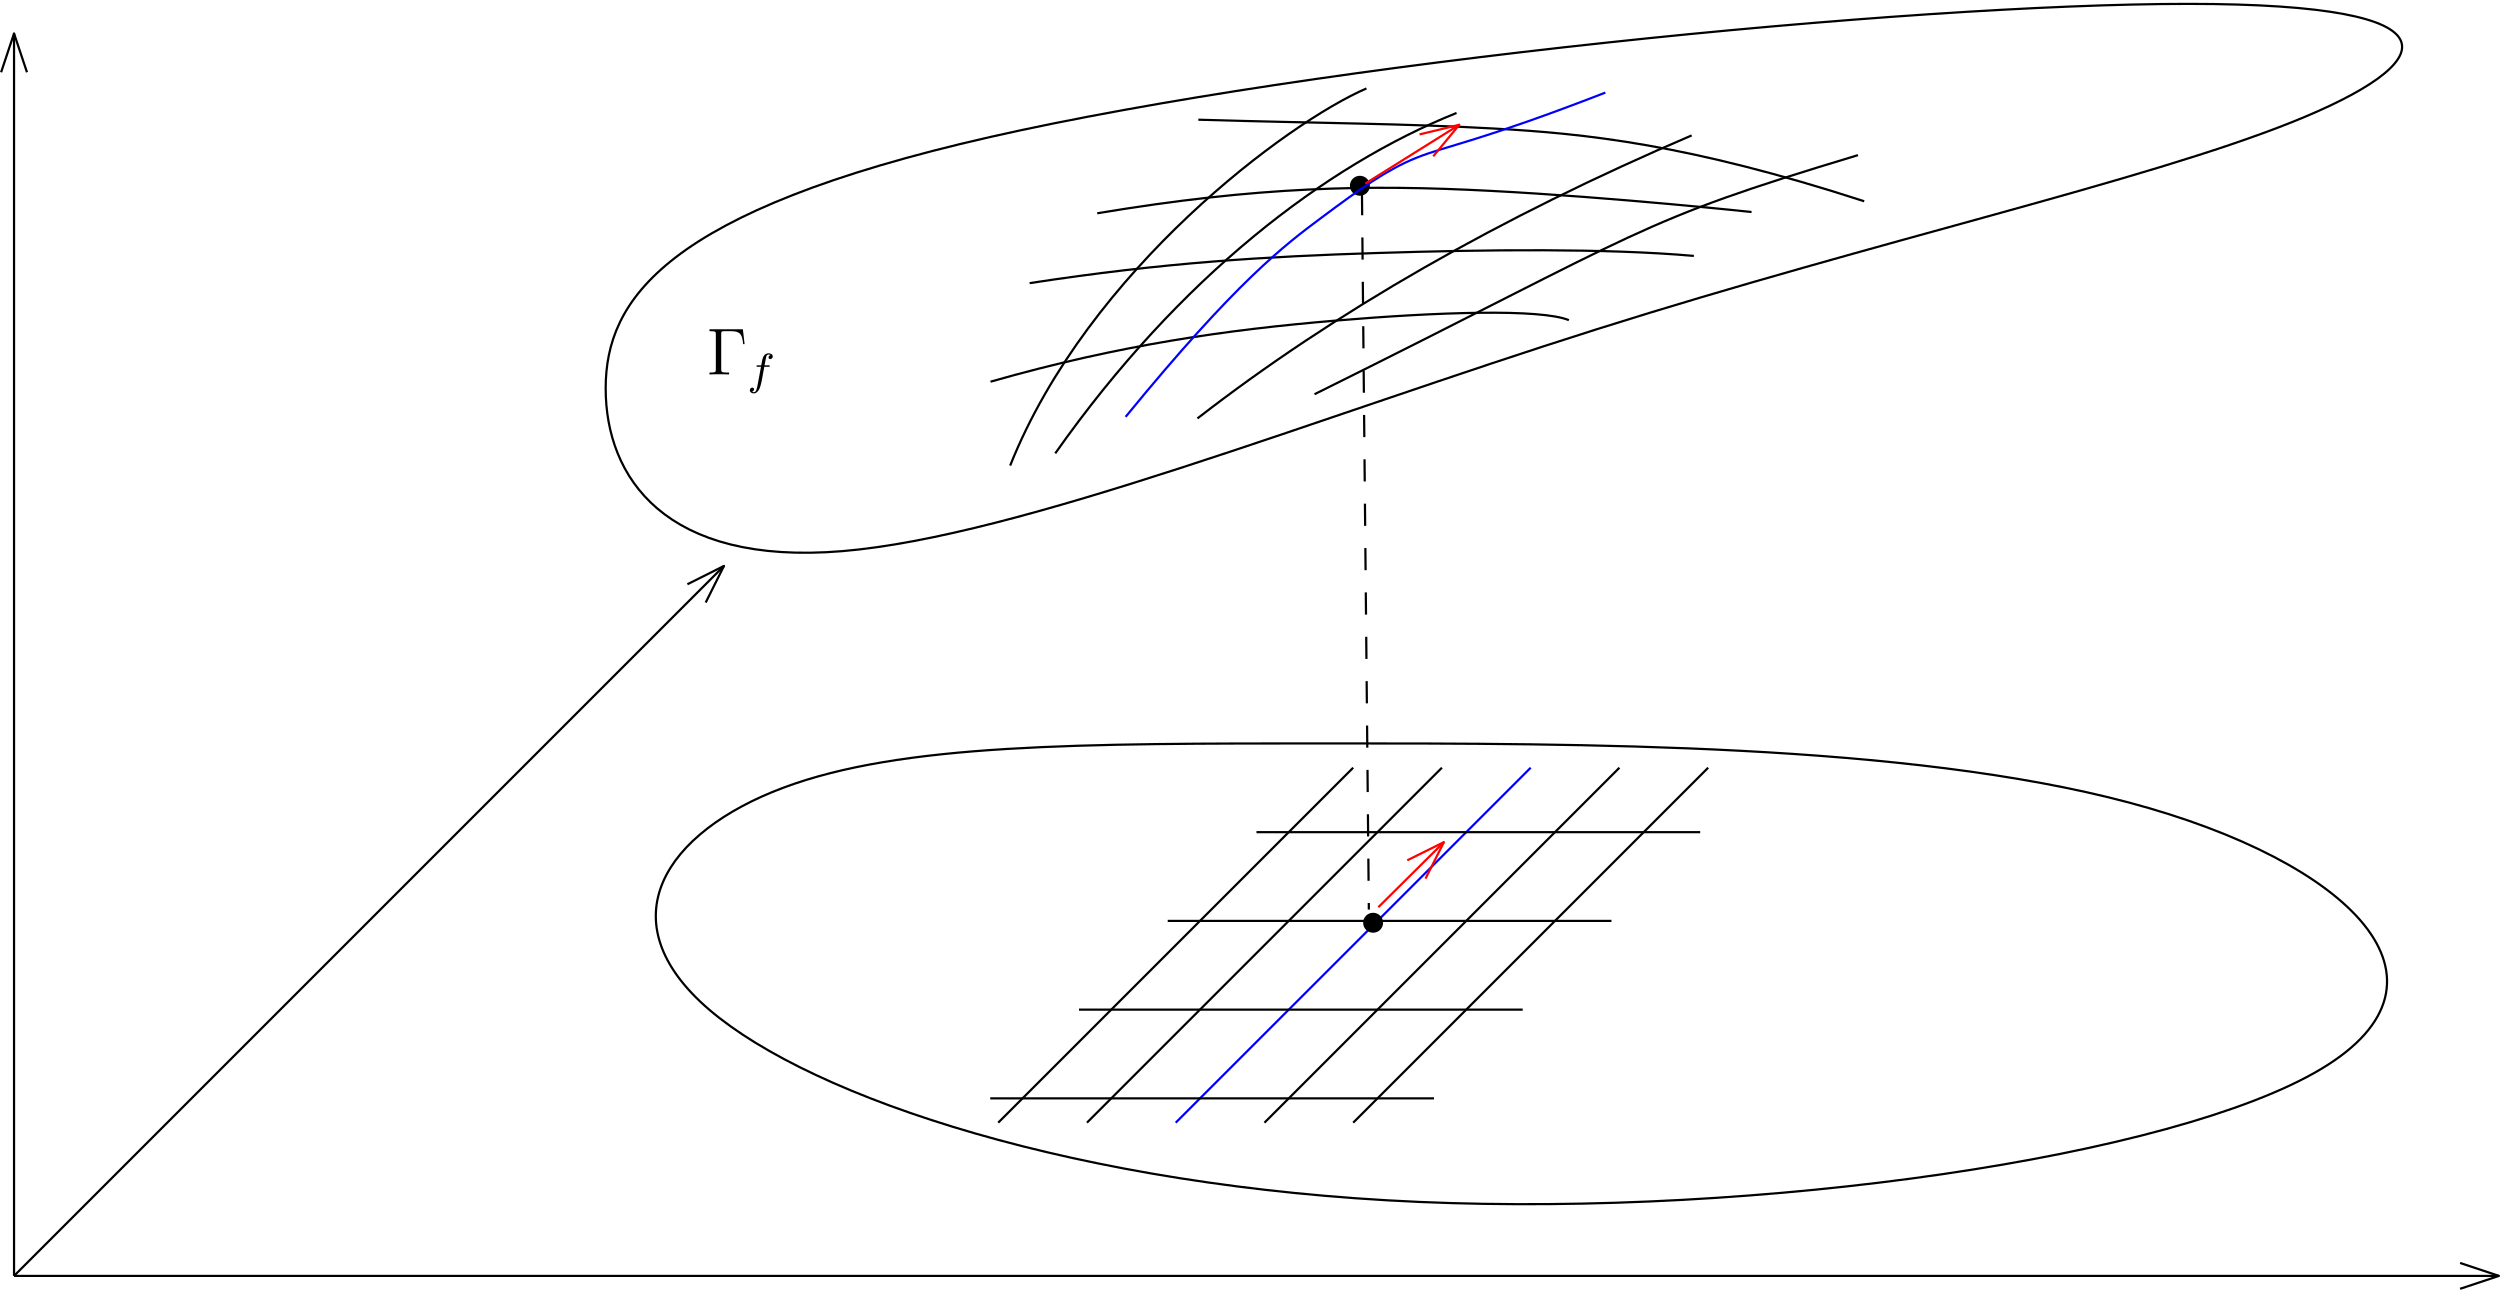 <?xml version="1.0" encoding="UTF-8"?>
<svg xmlns="http://www.w3.org/2000/svg" xmlns:xlink="http://www.w3.org/1999/xlink" width="450.731pt" height="232.564pt" viewBox="0 0 450.731 232.564" version="1.1">
<defs>
<g>
<symbol overflow="visible" id="glyph0-0">
<path style="stroke:none;" d=""/>
</symbol>
<symbol overflow="visible" id="glyph0-1">
<path style="stroke:none;" d="M 6.5 -8.141 L 0.484 -8.141 L 0.484 -7.797 L 0.734 -7.797 C 1.594 -7.797 1.625 -7.672 1.625 -7.234 L 1.625 -0.906 C 1.625 -0.469 1.594 -0.344 0.734 -0.344 L 0.484 -0.344 L 0.484 0 C 0.781 -0.031 1.844 -0.031 2.203 -0.031 C 2.625 -0.031 3.672 -0.031 4.016 0 L 4.016 -0.344 L 3.656 -0.344 C 2.625 -0.344 2.594 -0.484 2.594 -0.922 L 2.594 -7.312 C 2.594 -7.703 2.625 -7.797 3.141 -7.797 L 4.422 -7.797 C 6.078 -7.797 6.391 -7.141 6.547 -5.469 L 6.812 -5.469 Z M 6.5 -8.141 "/>
</symbol>
<symbol overflow="visible" id="glyph1-0">
<path style="stroke:none;" d=""/>
</symbol>
<symbol overflow="visible" id="glyph1-1">
<path style="stroke:none;" d="M 3.047 -3.172 L 3.797 -3.172 C 3.953 -3.172 4.047 -3.172 4.047 -3.328 C 4.047 -3.438 3.938 -3.438 3.812 -3.438 L 3.094 -3.438 C 3.234 -4.156 3.312 -4.609 3.391 -4.969 C 3.422 -5.094 3.438 -5.188 3.562 -5.281 C 3.672 -5.375 3.734 -5.391 3.812 -5.391 C 3.938 -5.391 4.062 -5.359 4.172 -5.297 C 4.125 -5.281 4.078 -5.266 4.047 -5.234 C 3.906 -5.156 3.812 -5.016 3.812 -4.859 C 3.812 -4.672 3.953 -4.562 4.125 -4.562 C 4.359 -4.562 4.578 -4.766 4.578 -5.047 C 4.578 -5.422 4.188 -5.609 3.812 -5.609 C 3.531 -5.609 3.031 -5.484 2.781 -4.75 C 2.703 -4.562 2.703 -4.547 2.5 -3.438 L 1.891 -3.438 C 1.734 -3.438 1.641 -3.438 1.641 -3.281 C 1.641 -3.172 1.75 -3.172 1.875 -3.172 L 2.453 -3.172 L 1.875 -0.078 C 1.719 0.719 1.609 1.406 1.172 1.406 C 1.156 1.406 0.984 1.406 0.844 1.312 C 1.203 1.219 1.203 0.891 1.203 0.875 C 1.203 0.688 1.062 0.578 0.891 0.578 C 0.672 0.578 0.438 0.766 0.438 1.062 C 0.438 1.406 0.781 1.625 1.172 1.625 C 1.672 1.625 2 1.109 2.109 0.922 C 2.391 0.391 2.578 -0.609 2.594 -0.688 Z M 3.047 -3.172 "/>
</symbol>
</g>
<clipPath id="clip1">
  <path d="M 2 229 L 450.73 229 L 450.73 231 L 2 231 Z M 2 229 "/>
</clipPath>
<clipPath id="clip2">
  <path d="M 443 227 L 450.73 227 L 450.73 232.562 L 443 232.562 Z M 443 227 "/>
</clipPath>
</defs>
<g id="surface1">
<path style="fill:none;stroke-width:0.4;stroke-linecap:butt;stroke-linejoin:round;stroke:rgb(0%,0%,0%);stroke-opacity:1;stroke-miterlimit:10;" d="M 353.438 635.623 Z M 353.438 635.623 " transform="matrix(1,0,0,-1,-61.469,806.033)"/>
<path style="fill:none;stroke-width:0.4;stroke-linecap:butt;stroke-linejoin:round;stroke:rgb(0%,0%,0%);stroke-opacity:1;stroke-miterlimit:10;" d="M 64 576.002 L 64 800.002 " transform="matrix(1,0,0,-1,-61.469,806.033)"/>
<path style="fill:none;stroke-width:0.4;stroke-linecap:butt;stroke-linejoin:round;stroke:rgb(0%,0%,0%);stroke-opacity:1;stroke-miterlimit:10;" d="M 61.668 793.002 L 64 800.002 L 66.332 793.002 " transform="matrix(1,0,0,-1,-61.469,806.033)"/>
<path style="fill:none;stroke-width:0.4;stroke-linecap:butt;stroke-linejoin:round;stroke:rgb(0%,0%,0%);stroke-opacity:1;stroke-miterlimit:10;" d="M 64 576.002 L 192 704.002 " transform="matrix(1,0,0,-1,-61.469,806.033)"/>
<path style="fill:none;stroke-width:0.4;stroke-linecap:butt;stroke-linejoin:round;stroke:rgb(0%,0%,0%);stroke-opacity:1;stroke-miterlimit:10;" d="M 185.403 700.697 L 192 704.002 L 188.699 697.4 " transform="matrix(1,0,0,-1,-61.469,806.033)"/>
<g clip-path="url(#clip1)" clip-rule="nonzero">
<path style="fill:none;stroke-width:0.4;stroke-linecap:butt;stroke-linejoin:round;stroke:rgb(0%,0%,0%);stroke-opacity:1;stroke-miterlimit:10;" d="M 64 576.002 L 512 576.002 " transform="matrix(1,0,0,-1,-61.469,806.033)"/>
</g>
<g clip-path="url(#clip2)" clip-rule="nonzero">
<path style="fill:none;stroke-width:0.4;stroke-linecap:butt;stroke-linejoin:round;stroke:rgb(0%,0%,0%);stroke-opacity:1;stroke-miterlimit:10;" d="M 505 578.33 L 512 576.002 L 505 573.67 " transform="matrix(1,0,0,-1,-61.469,806.033)"/>
</g>
<path style="fill:none;stroke-width:0.4;stroke-linecap:butt;stroke-linejoin:round;stroke:rgb(0%,0%,0%);stroke-opacity:1;stroke-miterlimit:10;" d="M 202.668 664.002 C 181.332 656.002 170.668 640.002 189.332 624.002 C 208 608.002 256 592.002 317.332 589.334 C 378.668 586.666 453.332 597.334 480 613.334 C 506.668 629.334 485.332 650.666 445.332 661.334 C 405.332 672.002 346.668 672.002 301.332 672.002 C 256 672.002 224 672.002 202.668 664.002 Z M 202.668 664.002 " transform="matrix(1,0,0,-1,-61.469,806.033)"/>
<path style="fill:none;stroke-width:0.4;stroke-linecap:butt;stroke-linejoin:round;stroke:rgb(0%,0%,0%);stroke-opacity:1;stroke-miterlimit:10;" d="M 272 640.002 L 352 640.002 " transform="matrix(1,0,0,-1,-61.469,806.033)"/>
<path style="fill:none;stroke-width:0.4;stroke-linecap:butt;stroke-linejoin:round;stroke:rgb(0%,0%,0%);stroke-opacity:1;stroke-miterlimit:10;" d="M 241.438 603.623 L 305.438 667.623 " transform="matrix(1,0,0,-1,-61.469,806.033)"/>
<path style="fill:none;stroke-width:0.4;stroke-linecap:butt;stroke-linejoin:round;stroke:rgb(0%,0%,0%);stroke-opacity:1;stroke-miterlimit:10;" d="M 257.438 603.623 L 321.438 667.623 " transform="matrix(1,0,0,-1,-61.469,806.033)"/>
<path style="fill:none;stroke-width:0.4;stroke-linecap:butt;stroke-linejoin:round;stroke:rgb(0%,0%,100%);stroke-opacity:1;stroke-miterlimit:10;" d="M 273.438 603.623 L 337.438 667.623 " transform="matrix(1,0,0,-1,-61.469,806.033)"/>
<path style="fill:none;stroke-width:0.4;stroke-linecap:butt;stroke-linejoin:round;stroke:rgb(0%,0%,0%);stroke-opacity:1;stroke-miterlimit:10;" d="M 289.438 603.623 L 353.438 667.623 " transform="matrix(1,0,0,-1,-61.469,806.033)"/>
<path style="fill:none;stroke-width:0.4;stroke-linecap:butt;stroke-linejoin:round;stroke:rgb(0%,0%,0%);stroke-opacity:1;stroke-miterlimit:10;" d="M 305.438 603.623 L 369.438 667.623 " transform="matrix(1,0,0,-1,-61.469,806.033)"/>
<path style="fill:none;stroke-width:0.4;stroke-linecap:butt;stroke-linejoin:round;stroke:rgb(0%,0%,0%);stroke-opacity:1;stroke-miterlimit:10;" d="M 256 624.002 L 336 624.002 " transform="matrix(1,0,0,-1,-61.469,806.033)"/>
<path style="fill:none;stroke-width:0.4;stroke-linecap:butt;stroke-linejoin:round;stroke:rgb(0%,0%,0%);stroke-opacity:1;stroke-miterlimit:10;" d="M 240 608.002 L 320 608.002 " transform="matrix(1,0,0,-1,-61.469,806.033)"/>
<path style="fill:none;stroke-width:0.4;stroke-linecap:butt;stroke-linejoin:round;stroke:rgb(0%,0%,0%);stroke-opacity:1;stroke-miterlimit:10;" d="M 288 656.002 L 368 656.002 " transform="matrix(1,0,0,-1,-61.469,806.033)"/>
<path style="fill:none;stroke-width:0.4;stroke-linecap:butt;stroke-linejoin:round;stroke:rgb(0%,0%,0%);stroke-opacity:1;stroke-miterlimit:10;" d="M 170.668 736.002 C 170.668 720.002 181.332 704.002 213.332 706.666 C 245.332 709.334 298.668 730.666 349.332 746.666 C 400 762.666 448 773.334 474.668 784.002 C 501.332 794.666 506.668 805.334 456 805.334 C 405.332 805.334 298.668 794.666 240 781.334 C 181.332 768.002 170.668 752.002 170.668 736.002 Z M 170.668 736.002 " transform="matrix(1,0,0,-1,-61.469,806.033)"/>
<path style="fill:none;stroke-width:0.4;stroke-linecap:butt;stroke-linejoin:round;stroke:rgb(0%,0%,0%);stroke-opacity:1;stroke-miterlimit:10;" d="M 243.594 722.096 C 257.696 757.431 293.84 784.076 307.828 790.084 " transform="matrix(1,0,0,-1,-61.469,806.033)"/>
<path style="fill:none;stroke-width:0.4;stroke-linecap:butt;stroke-linejoin:round;stroke:rgb(0%,0%,0%);stroke-opacity:1;stroke-miterlimit:10;" d="M 251.723 724.295 C 274.141 756.135 300.489 776.217 324.071 785.666 " transform="matrix(1,0,0,-1,-61.469,806.033)"/>
<path style="fill:none;stroke-width:0.4;stroke-linecap:butt;stroke-linejoin:round;stroke:rgb(0%,0%,0%);stroke-opacity:1;stroke-miterlimit:10;" d="M 277.356 730.592 C 302.125 749.814 331.828 766.822 366.461 781.619 " transform="matrix(1,0,0,-1,-61.469,806.033)"/>
<path style="fill:none;stroke-width:0.4;stroke-linecap:butt;stroke-linejoin:round;stroke:rgb(0%,0%,0%);stroke-opacity:1;stroke-miterlimit:10;" d="M 298.465 734.955 C 358.938 764.943 355.875 765.842 396.446 778.064 " transform="matrix(1,0,0,-1,-61.469,806.033)"/>
<path style="fill:none;stroke-width:0.4;stroke-linecap:butt;stroke-linejoin:round;stroke:rgb(0%,0%,0%);stroke-opacity:1;stroke-miterlimit:10;" d="M 240.051 737.217 C 263.516 743.92 282.914 746.58 301.856 748.197 C 320.793 749.814 339.27 750.392 344.328 748.31 " transform="matrix(1,0,0,-1,-61.469,806.033)"/>
<path style="fill:none;stroke-width:0.4;stroke-linecap:butt;stroke-linejoin:round;stroke:rgb(0%,0%,0%);stroke-opacity:1;stroke-miterlimit:10;" d="M 247.106 754.986 C 271.531 758.74 289.762 759.779 309.649 760.416 C 329.535 761.053 351.074 761.279 366.856 759.896 " transform="matrix(1,0,0,-1,-61.469,806.033)"/>
<path style="fill:none;stroke-width:0.4;stroke-linecap:butt;stroke-linejoin:round;stroke:rgb(0%,0%,0%);stroke-opacity:1;stroke-miterlimit:10;" d="M 259.289 767.58 C 288.356 772.431 307.961 772.779 330.184 771.623 C 352.41 770.467 377.258 767.81 377.258 767.81 " transform="matrix(1,0,0,-1,-61.469,806.033)"/>
<path style="fill:none;stroke-width:0.4;stroke-linecap:butt;stroke-linejoin:round;stroke:rgb(0%,0%,0%);stroke-opacity:1;stroke-miterlimit:10;" d="M 277.52 784.451 C 299.883 783.787 314.328 783.787 330.793 782.861 C 347.254 781.935 365.731 780.088 397.571 769.744 " transform="matrix(1,0,0,-1,-61.469,806.033)"/>
<g style="fill:rgb(0%,0%,0%);fill-opacity:1;">
  <use xlink:href="#glyph0-1" x="127.434" y="67.51"/>
</g>
<g style="fill:rgb(0%,0%,0%);fill-opacity:1;">
  <use xlink:href="#glyph1-1" x="134.748" y="69.303"/>
</g>
<path style=" stroke:none;fill-rule:evenodd;fill:rgb(0%,0%,0%);fill-opacity:1;" d="M 249.359 166.367 C 249.359 165.371 248.555 164.566 247.562 164.566 C 246.566 164.566 245.762 165.371 245.762 166.367 C 245.762 167.359 246.566 168.164 247.562 168.164 C 248.555 168.164 249.359 167.359 249.359 166.367 "/>
<path style=" stroke:none;fill-rule:evenodd;fill:rgb(0%,0%,0%);fill-opacity:1;" d="M 246.977 33.492 C 246.977 32.496 246.172 31.691 245.176 31.691 C 244.184 31.691 243.379 32.496 243.379 33.492 C 243.379 34.484 244.184 35.293 245.176 35.293 C 246.172 35.293 246.977 34.484 246.977 33.492 "/>
<path style="fill:none;stroke-width:0.4;stroke-linecap:butt;stroke-linejoin:round;stroke:rgb(0%,0%,100%);stroke-opacity:1;stroke-miterlimit:10;" d="M 264.41 730.881 C 284.379 755.299 293.082 761.857 299.856 766.892 C 306.625 771.931 311.473 775.447 316.899 777.611 C 322.328 779.775 328.34 780.584 350.906 789.338 " transform="matrix(1,0,0,-1,-61.469,806.033)"/>
<path style="fill:none;stroke-width:0.4;stroke-linecap:butt;stroke-linejoin:round;stroke:rgb(0%,0%,0%);stroke-opacity:1;stroke-dasharray:4;stroke-miterlimit:10;" d="M 307.02 771.224 L 308.262 642.045 " transform="matrix(1,0,0,-1,-61.469,806.033)"/>
<path style="fill:none;stroke-width:0.4;stroke-linecap:butt;stroke-linejoin:round;stroke:rgb(100%,0%,0%);stroke-opacity:1;stroke-miterlimit:10;" d="M 309.973 642.471 L 321.797 654.205 " transform="matrix(1,0,0,-1,-61.469,806.033)"/>
<path style="fill:none;stroke-width:0.4;stroke-linecap:butt;stroke-linejoin:round;stroke:rgb(100%,0%,0%);stroke-opacity:1;stroke-miterlimit:10;" d="M 315.188 650.928 L 321.797 654.205 L 318.473 647.619 " transform="matrix(1,0,0,-1,-61.469,806.033)"/>
<path style="fill:none;stroke-width:0.4;stroke-linecap:butt;stroke-linejoin:round;stroke:rgb(100%,0%,0%);stroke-opacity:1;stroke-miterlimit:10;" d="M 307.61 772.931 L 324.571 783.537 " transform="matrix(1,0,0,-1,-61.469,806.033)"/>
<path style="fill:none;stroke-width:0.4;stroke-linecap:butt;stroke-linejoin:round;stroke:rgb(100%,0%,0%);stroke-opacity:1;stroke-miterlimit:10;" d="M 317.403 781.803 L 324.571 783.537 L 319.871 777.849 " transform="matrix(1,0,0,-1,-61.469,806.033)"/>
</g>
</svg>
